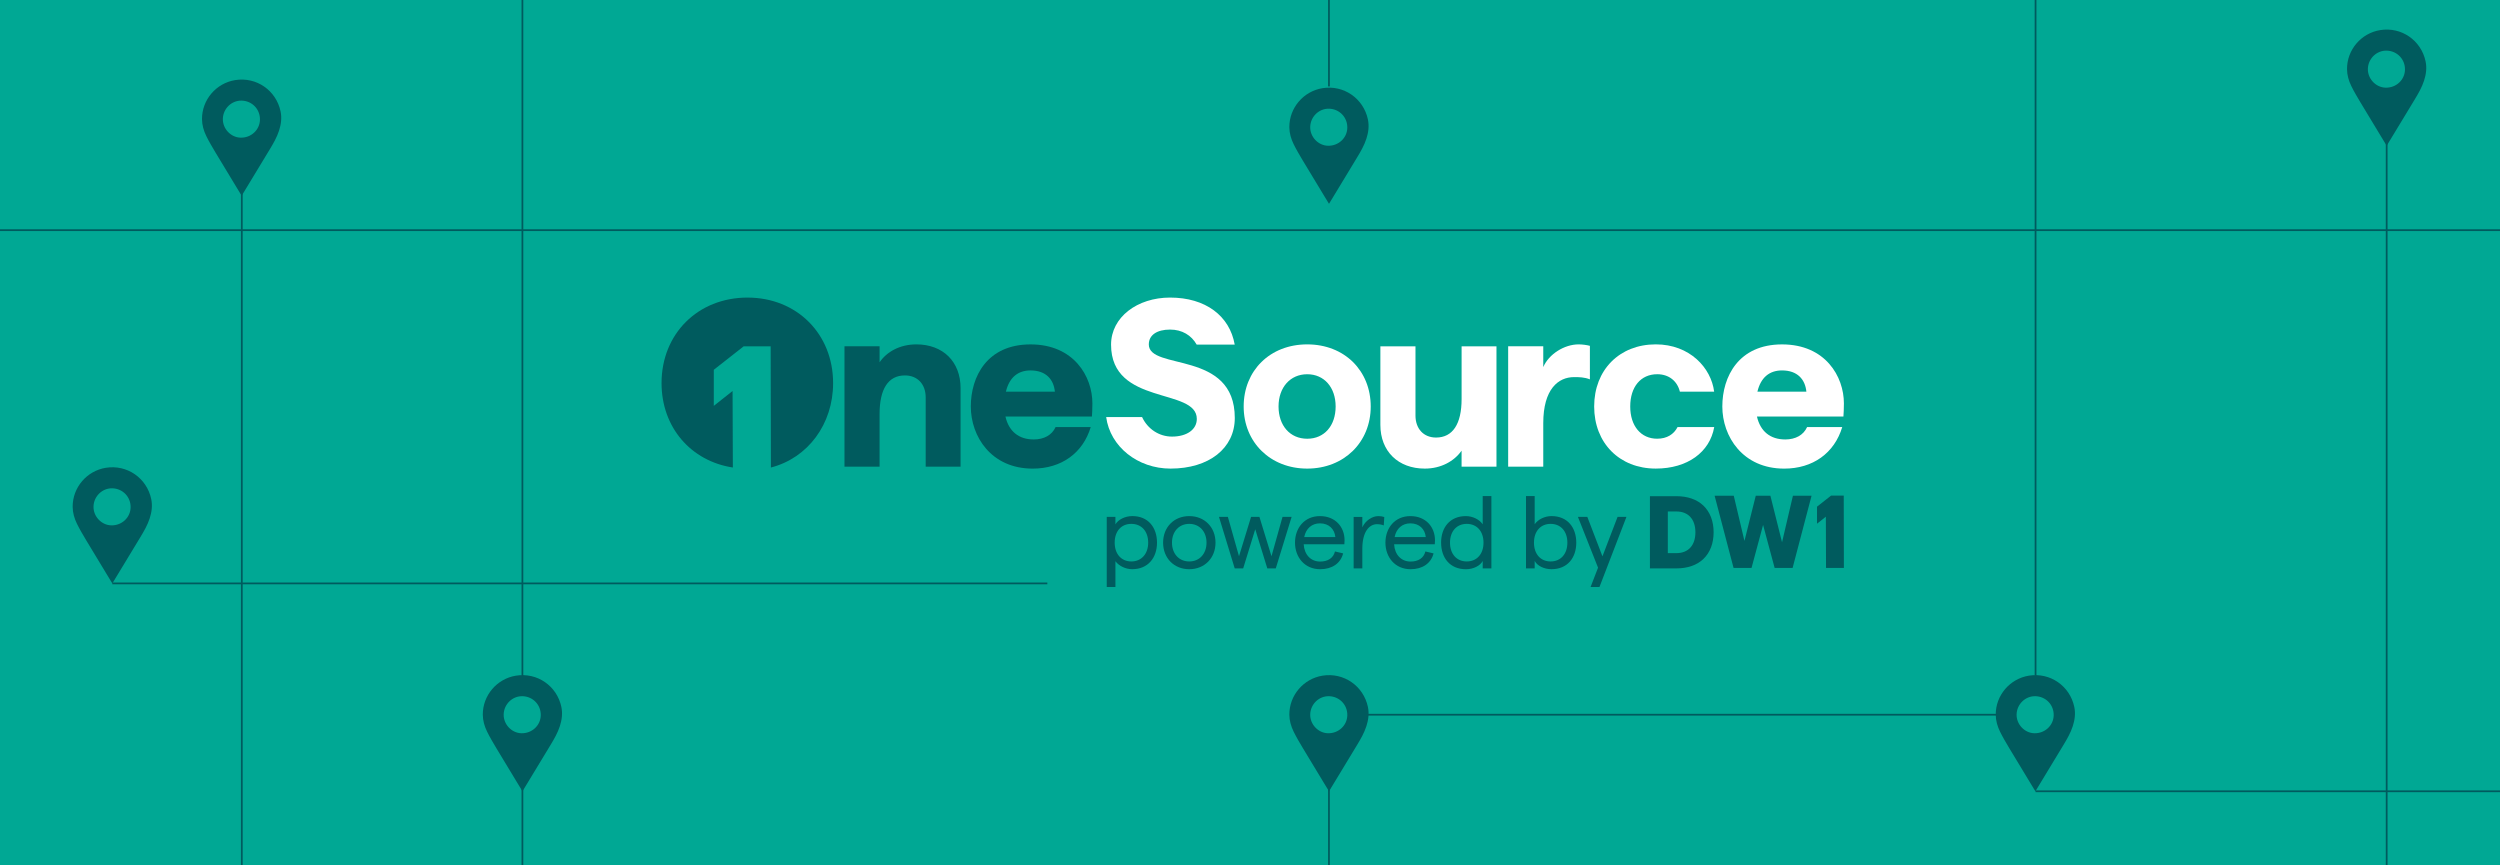 <?xml version="1.0" encoding="UTF-8"?>
<svg xmlns="http://www.w3.org/2000/svg" id="Layer_1" viewBox="0 0 1410 488">
  <defs>
    <style> .cls-1 { fill: #fff; } .cls-2 { fill: #005b5e; } .cls-3 { fill: #00a894; } </style>
  </defs>
  <rect class="cls-3" width="1410" height="488"></rect>
  <path class="cls-2" d="M136.29,110.38c-.98-1.61-1.88-3.09-2.78-4.57-4-6.61-8.03-13.2-11.99-19.83-1.81-3.03-3.61-6.07-5.16-9.22-1.47-3-2.42-6.23-2.43-9.6-.05-10.88,7.96-20.25,18.71-21.99,11.95-1.93,23.09,5.76,25.6,17.63.78,3.72.29,7.3-.86,10.88-1.24,3.84-3.25,7.29-5.32,10.7-4.16,6.85-8.3,13.71-12.46,20.57-1.07,1.77-2.15,3.54-3.3,5.44ZM136.25,56.75c-5.61-.14-10.39,4.48-10.56,10.2-.17,5.62,4.45,10.55,10,10.69,5.92.15,10.78-4.34,10.92-10.09.14-5.92-4.39-10.66-10.36-10.81Z"></path>
  <path class="cls-2" d="M749.55,114.94c-.98-1.61-1.88-3.09-2.78-4.57-4-6.61-8.03-13.2-11.99-19.83-1.81-3.03-3.61-6.07-5.16-9.22-1.47-3-2.42-6.23-2.43-9.6-.05-10.88,7.96-20.25,18.71-21.99,11.95-1.93,23.09,5.76,25.6,17.63.78,3.72.29,7.3-.86,10.88-1.24,3.84-3.25,7.29-5.32,10.7-4.16,6.85-8.3,13.71-12.46,20.57-1.07,1.77-2.15,3.54-3.3,5.44ZM749.52,61.31c-5.61-.14-10.39,4.48-10.56,10.2-.17,5.62,4.45,10.55,10,10.69,5.92.15,10.78-4.34,10.92-10.09.14-5.92-4.39-10.66-10.36-10.81Z"></path>
  <path class="cls-2" d="M749.55,446.28c-.98-1.61-1.88-3.09-2.78-4.57-4-6.61-8.03-13.2-11.99-19.83-1.81-3.03-3.61-6.07-5.16-9.22-1.47-3-2.42-6.23-2.43-9.6-.05-10.88,7.96-20.25,18.71-21.99,11.95-1.93,23.09,5.76,25.6,17.63.78,3.72.29,7.3-.86,10.88-1.24,3.84-3.25,7.29-5.32,10.7-4.16,6.85-8.3,13.71-12.46,20.57-1.07,1.77-2.15,3.54-3.3,5.44ZM749.52,392.66c-5.61-.14-10.39,4.48-10.56,10.2-.17,5.62,4.45,10.55,10,10.69,5.92.15,10.78-4.34,10.92-10.09.14-5.92-4.39-10.66-10.36-10.81Z"></path>
  <path class="cls-2" d="M1147.95,446.28c-.98-1.61-1.88-3.09-2.78-4.57-4-6.61-8.03-13.2-11.99-19.83-1.81-3.03-3.61-6.07-5.16-9.22-1.47-3-2.42-6.23-2.43-9.6-.05-10.88,7.96-20.25,18.71-21.99,11.95-1.93,23.09,5.76,25.6,17.63.78,3.72.29,7.3-.86,10.88-1.24,3.84-3.25,7.29-5.32,10.7-4.16,6.85-8.3,13.71-12.46,20.57-1.07,1.77-2.15,3.54-3.3,5.44ZM1147.92,392.66c-5.61-.14-10.39,4.48-10.56,10.2-.17,5.62,4.45,10.55,10,10.69,5.92.15,10.78-4.34,10.92-10.09.14-5.92-4.39-10.66-10.36-10.81Z"></path>
  <path class="cls-2" d="M1346.08,82.18c-.98-1.61-1.88-3.09-2.78-4.57-4-6.61-8.03-13.2-11.99-19.83-1.81-3.03-3.61-6.07-5.16-9.22-1.47-3-2.42-6.23-2.43-9.6-.05-10.88,7.96-20.25,18.71-21.99,11.95-1.93,23.09,5.76,25.6,17.63.78,3.72.29,7.3-.86,10.88-1.24,3.84-3.25,7.29-5.32,10.7-4.16,6.85-8.3,13.71-12.46,20.57-1.07,1.77-2.15,3.54-3.3,5.44ZM1346.04,28.56c-5.61-.14-10.39,4.48-10.56,10.2-.17,5.62,4.45,10.55,10,10.69,5.92.15,10.78-4.34,10.92-10.09.14-5.92-4.39-10.66-10.36-10.81Z"></path>
  <path class="cls-2" d="M294.66,446.28c-.98-1.61-1.88-3.09-2.78-4.57-4-6.61-8.03-13.2-11.99-19.83-1.81-3.03-3.61-6.07-5.16-9.22-1.47-3-2.42-6.23-2.43-9.6-.05-10.88,7.96-20.25,18.71-21.99,11.95-1.93,23.09,5.76,25.6,17.63.78,3.72.29,7.3-.86,10.88-1.24,3.84-3.25,7.29-5.32,10.7-4.16,6.85-8.3,13.71-12.46,20.57-1.07,1.77-2.15,3.54-3.3,5.44ZM294.63,392.66c-5.61-.14-10.39,4.48-10.56,10.2-.17,5.62,4.45,10.55,10,10.69,5.92.15,10.78-4.34,10.92-10.09.14-5.92-4.39-10.66-10.36-10.81Z"></path>
  <path class="cls-2" d="M63.34,329.04c-.98-1.61-1.88-3.09-2.78-4.57-4-6.61-8.03-13.2-11.99-19.83-1.81-3.03-3.61-6.07-5.16-9.22-1.47-3-2.42-6.23-2.43-9.6-.05-10.88,7.96-20.25,18.71-21.99,11.95-1.93,23.09,5.76,25.6,17.63.78,3.72.29,7.3-.86,10.88-1.24,3.84-3.25,7.29-5.32,10.7-4.16,6.85-8.3,13.71-12.46,20.57-1.07,1.77-2.15,3.54-3.3,5.44ZM63.3,275.41c-5.61-.14-10.39,4.48-10.56,10.2-.17,5.62,4.45,10.55,10,10.69,5.92.15,10.78-4.34,10.92-10.09.14-5.92-4.39-10.66-10.36-10.81Z"></path>
  <rect class="cls-2" x="135.88" y="107.39" width="1" height="380.61"></rect>
  <rect class="cls-2" y="129.31" width="1410" height="1"></rect>
  <rect class="cls-2" x="749.03" width="1" height="48.75"></rect>
  <rect class="cls-2" x="749.03" y="440.13" width="1" height="47.87"></rect>
  <rect class="cls-2" x="294.14" y="440.13" width="1" height="47.87"></rect>
  <rect class="cls-2" x="1147.55" width="1" height="381.09"></rect>
  <rect class="cls-2" x="1148.05" y="445.78" width="261.95" height="1"></rect>
  <rect class="cls-2" x="765.03" y="402.6" width="362.99" height="1"></rect>
  <rect class="cls-2" x="294.14" width="1" height="385.18"></rect>
  <rect class="cls-2" x="63.34" y="328.54" width="527.36" height="1"></rect>
  <rect class="cls-2" x="1345.58" y="79.04" width="1" height="408.96"></rect>
  <g>
    <g>
      <path class="cls-2" d="M421.62,167.83c-28.03,0-48.51,20.48-48.51,48.24,0,24.94,16.54,43.99,40.22,47.61l-.16-43.15-10.59,8.38v-20.35l16.86-13.24h15.21l.14,68.37c20.83-5.37,35.08-24.46,35.08-47.61,0-27.76-20.48-48.24-48.24-48.24Z"></path>
      <path class="cls-2" d="M476.29,195.31h19.8v9.02c4.04-5.93,11.45-10.1,20.75-10.1,14.96,0,24.92,9.7,24.92,24.65v44.32h-19.67v-39.07c0-7.41-4.58-12.39-11.72-12.39-9.43,0-14.28,7.68-14.28,21.69v29.77h-19.8v-67.9Z"></path>
      <path class="cls-2" d="M582.97,247.85c-8.36,0-14.01-4.58-15.9-12.93h48.77c.13-1.48.27-4.72.27-7.41,0-15.09-10.37-33.27-34.89-33.27s-33.68,18.19-33.68,35.03,11.45,35.03,34.89,35.03c16.17,0,28.32-8.73,32.74-23.43h-19.82c-2.01,4.45-6.44,6.99-12.38,6.99ZM581.21,208.92c8.76,0,13.07,5.12,13.74,11.99h-27.62c1.88-7.95,6.73-11.99,13.87-11.99Z"></path>
    </g>
    <g>
      <g>
        <path class="cls-2" d="M624.19,291.53h4.9v4.21c1.56-2.65,5.36-4.67,9.57-4.67,8.93,0,13.89,6.45,13.89,14.98s-5.07,14.98-14,14.98c-3.69,0-7.49-1.84-9.45-4.49v14.52h-4.9v-39.53ZM647.58,306.06c0-6.4-3.75-10.6-9.51-10.6s-9.39,4.21-9.39,10.6,3.75,10.6,9.39,10.6,9.51-4.21,9.51-10.6Z"></path>
        <path class="cls-2" d="M655.99,306.06c0-8.7,6.11-14.98,14.75-14.98s14.81,6.28,14.81,14.98-6.22,14.98-14.81,14.98-14.75-6.28-14.75-14.98ZM680.48,306.06c0-6.22-3.92-10.6-9.74-10.6s-9.74,4.38-9.74,10.6,3.92,10.6,9.74,10.6,9.74-4.38,9.74-10.6Z"></path>
        <path class="cls-2" d="M687.51,291.53h5.01l6.28,22.19,6.8-22.19h4.72l6.8,22.19,6.22-22.19h5.13l-8.93,29.04h-4.78l-6.8-22.07-6.8,22.07h-4.78l-8.87-29.04Z"></path>
        <path class="cls-2" d="M758.22,306.98h-22.94c.35,5.88,4.03,9.74,9.28,9.74,4.44,0,7.49-2.07,8.36-5.7l4.61,1.09c-1.44,5.65-6.28,8.93-12.97,8.93-8.7,0-14.18-6.74-14.18-14.98s5.3-14.98,14.06-14.98,13.89,6.17,13.89,13.66c0,.69-.06,1.73-.11,2.25ZM753.15,302.89c-.46-4.44-3.57-7.72-8.7-7.72-4.55,0-7.89,2.88-8.87,7.72h17.58Z"></path>
        <path class="cls-2" d="M776.71,295.63c-4.61,0-8.36,4.44-8.36,13.89v11.06h-4.9v-29.04h4.9v5.88c1.67-3.69,5.47-6.34,9.05-6.34,1.21,0,2.36.17,3.34.52l-.29,4.73c-1.09-.46-2.48-.69-3.75-.69Z"></path>
        <path class="cls-2" d="M809.21,306.98h-22.93c.35,5.88,4.03,9.74,9.28,9.74,4.44,0,7.49-2.07,8.36-5.7l4.61,1.09c-1.44,5.65-6.28,8.93-12.97,8.93-8.7,0-14.18-6.74-14.18-14.98s5.3-14.98,14.06-14.98,13.89,6.17,13.89,13.66c0,.69-.06,1.73-.12,2.25ZM804.14,302.89c-.46-4.44-3.57-7.72-8.7-7.72-4.55,0-7.9,2.88-8.87,7.72h17.58Z"></path>
        <path class="cls-2" d="M812.78,306.06c0-8.53,4.96-14.98,13.95-14.98,3.86,0,7.66,1.9,9.51,4.61v-15.9h4.9v40.8h-4.9v-4.21c-1.33,2.65-5.19,4.67-9.45,4.67-9.05,0-14-6.45-14-14.98ZM836.7,306.06c0-6.4-3.75-10.6-9.45-10.6s-9.45,4.21-9.45,10.6,3.75,10.6,9.45,10.6,9.45-4.21,9.45-10.6Z"></path>
        <path class="cls-2" d="M865.56,316.37v4.21h-4.9v-40.8h4.9v15.9c1.84-2.71,5.65-4.61,9.51-4.61,8.99,0,13.95,6.45,13.95,14.98s-4.96,14.98-14,14.98c-4.26,0-8.13-2.02-9.45-4.67ZM884,306.06c0-6.4-3.75-10.6-9.45-10.6s-9.39,4.21-9.39,10.6,3.69,10.6,9.39,10.6,9.45-4.21,9.45-10.6Z"></path>
        <path class="cls-2" d="M917.31,291.53l-15.21,39.53h-5.01l4.21-10.89-11.35-28.64h5.3l8.53,22.24,8.53-22.24h5.01Z"></path>
      </g>
      <g>
        <polygon class="cls-2" points="1039.87 279.52 1032.72 279.52 1024.8 285.77 1024.8 295.37 1029.78 291.41 1029.88 320.32 1039.95 320.32 1039.87 279.52"></polygon>
        <polygon class="cls-2" points="1011.21 279.59 1005.07 305.84 998.5 279.59 990.25 279.59 983.87 305.09 977.84 279.59 967.04 279.59 977.73 320.32 987.86 320.32 994.38 296.06 1000.9 320.32 1011.03 320.32 1021.72 279.59 1011.21 279.59"></polygon>
        <path class="cls-2" d="M960.72,315.25c3.77-3.61,5.76-8.81,5.76-15.04s-1.99-11.43-5.76-15.04c-3.64-3.48-8.91-5.32-15.24-5.32h-14.92v40.73h14.92c6.33,0,11.6-1.84,15.24-5.32ZM940.65,288.47h4.83c6.72,0,10.73,4.39,10.73,11.75s-4.01,11.75-10.73,11.75h-4.83v-23.5Z"></path>
      </g>
    </g>
    <g>
      <path class="cls-1" d="M701.43,229.26c0-20.21,14.82-35.03,35.83-35.03s35.83,14.82,35.83,35.03-15.09,35.03-35.83,35.03-35.83-14.82-35.83-35.03ZM753.3,229.26c0-10.78-6.47-18.19-16.03-18.19s-16.17,7.41-16.17,18.19,6.47,18.19,16.17,18.19,16.03-7.41,16.03-18.19Z"></path>
      <path class="cls-1" d="M844,263.21h-19.67v-9.02c-4.18,5.93-11.59,10.1-20.75,10.1-14.95,0-25.05-9.7-25.05-24.65v-44.32h19.8v39.07c0,7.41,4.58,12.39,11.59,12.39,9.43,0,14.42-7.68,14.42-21.69v-29.77h19.67v67.9Z"></path>
      <path class="cls-1" d="M647.93,194.23c0-5.25,4.58-8.35,11.99-8.35,6.77,0,12.04,3.21,15.01,8.48h21.45c-2.87-16.21-16.42-26.53-36.46-26.53-18.45,0-33.28,11.05-33.28,26.54,0,34.62,48.36,24.11,48.36,41.9,0,5.93-5.52,9.97-14.01,9.97-7.2,0-13.71-4.24-16.86-11.02h-20.25c2.25,16.74,17.81,29.07,36.3,29.07,21.69,0,36.24-11.45,36.24-28.56,0-38.53-48.5-26.54-48.5-41.49Z"></path>
      <path class="cls-1" d="M1006.82,247.85c-8.36,0-14.01-4.58-15.9-12.93h48.77c.13-1.48.27-4.72.27-7.41,0-15.09-10.37-33.27-34.89-33.27s-33.68,18.19-33.68,35.03,11.45,35.03,34.89,35.03c16.17,0,28.32-8.73,32.74-23.43h-19.82c-2.01,4.45-6.44,6.99-12.38,6.99ZM1005.06,208.92c8.76,0,13.07,5.12,13.74,11.99h-27.62c1.88-7.95,6.73-11.99,13.87-11.99Z"></path>
      <path class="cls-1" d="M934.67,247.44c-9.16,0-15.22-7.14-15.22-18.19s5.93-18.19,15.22-18.19c6.56,0,11.31,3.82,12.78,9.83h19.33c-1.69-13.39-13.73-26.67-32.92-26.67-20.48,0-34.75,14.41-34.75,35.03s14.28,35.03,34.75,35.03c17.85,0,30.47-9.22,32.96-23.41h-20.68c-2.08,4.06-5.98,6.56-11.47,6.56Z"></path>
      <path class="cls-1" d="M896.7,195.05c-1.88-.51-4.4-.82-6.36-.82-8.08,0-16.83,5.52-19.94,12.8v-11.72h-19.8v67.9h19.8v-24.52c0-19.27,8.49-26,17.38-26,2.82,0,5.86.03,8.92,1.27v-18.91Z"></path>
    </g>
  </g>
</svg>
